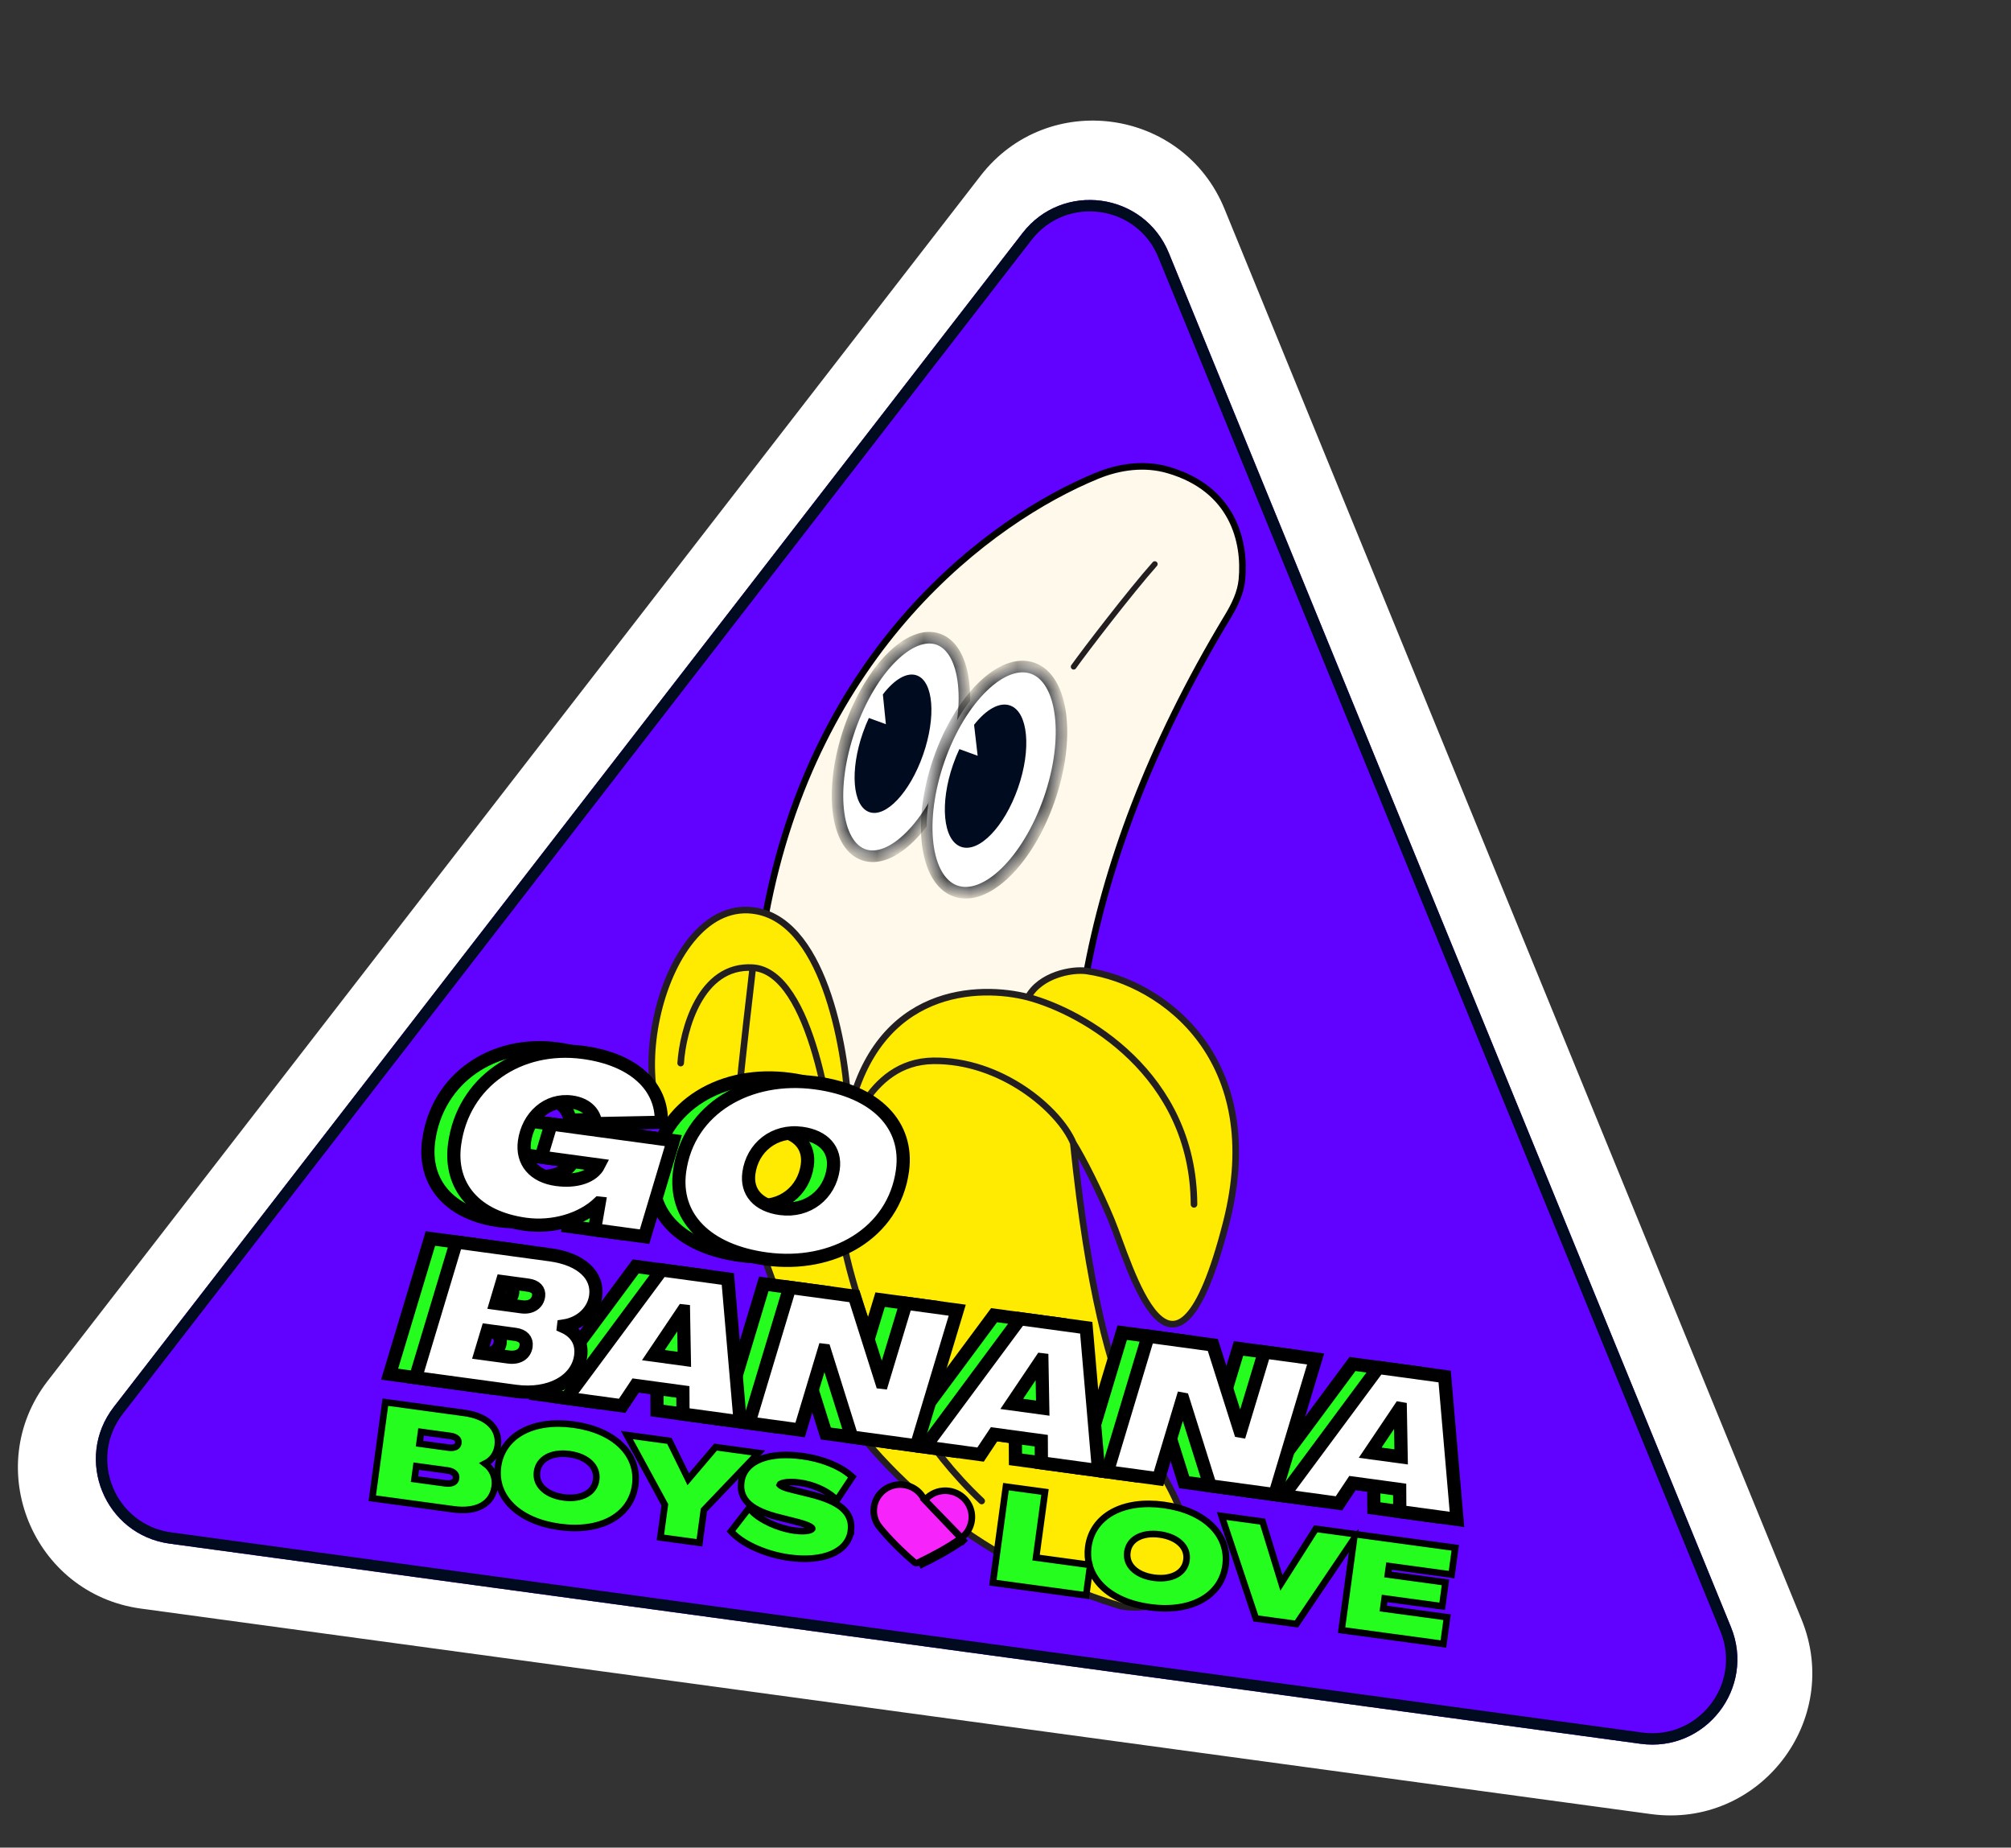 <svg width="86" height="79" viewBox="0 0 86 79" fill="none" xmlns="http://www.w3.org/2000/svg">
<rect x="0" y="0" width="86" height="79" fill="#333333" stroke="none"/>
<g clip-path="url(#clip0_26_59152)">
<path d="M41.935 7.514C44.8 3.815 50.594 4.603 52.366 8.933L77.042 69.242C78.814 73.572 75.233 78.196 70.597 77.566L6.031 68.781C1.395 68.15 -0.82 62.738 2.045 59.038L41.935 7.514Z" fill="white"/>
<path d="M43.727 9.966C45.445 7.746 48.922 8.219 49.985 10.817L74.023 69.567C75.086 72.165 72.938 74.94 70.156 74.561L7.259 66.004C4.477 65.625 3.148 62.378 4.867 60.158L43.727 9.966Z" fill="#6101FF"/>
<path fill-rule="evenodd" clip-rule="evenodd" d="M73.573 69.751L49.535 11.002C48.614 8.75 45.6 8.34 44.111 10.264L5.251 60.456C3.762 62.38 4.914 65.194 7.324 65.522L70.222 74.079C72.632 74.407 74.494 72.003 73.573 69.751ZM49.985 10.817C48.922 8.219 45.445 7.746 43.727 9.966L4.867 60.158C3.148 62.378 4.477 65.625 7.259 66.004L70.156 74.561C72.938 74.94 75.086 72.165 74.023 69.567L49.985 10.817Z" fill="#000B1F"/>
<g clip-path="url(#clip1_26_59152)">
<path d="M32.729 39.183C34.813 27.825 42.317 22.225 46.921 20.339C47.887 19.943 48.959 19.805 49.961 20.097C52.732 20.905 53.264 23.159 53.111 24.781C53.058 25.343 52.802 25.869 52.511 26.352C38.925 48.836 50.308 63.899 50.696 65.538C51.339 68.259 49.401 68.775 48.352 68.693C35.805 64.416 29.819 55.047 32.729 39.183Z" fill="#FFF9EB" stroke="black" stroke-width="0.282"/>
<path d="M32.381 38.959C35.34 39.532 36.211 45.113 36.298 47.645C37.515 42.16 41.91 42.107 43.965 42.639C44.485 41.686 45.84 41.424 46.475 41.517C49.775 41.997 54.222 45.332 52.436 52.297C50.179 61.097 48.312 54.045 47.523 52.152C47.021 50.946 46.339 49.581 45.899 48.875C47.215 61.603 49.592 61.703 50.661 65.108C51.73 68.512 49.21 68.891 47.943 68.678C34.869 64.677 31.569 52.776 31.553 47.325C30.953 49.743 30.054 49.747 29.593 49.44C26.176 47.718 28.225 38.155 32.381 38.959Z" fill="#FFEA01"/>
<path d="M36.298 47.645C36.211 45.113 35.34 39.532 32.381 38.959C28.225 38.155 26.176 47.718 29.593 49.44C30.054 49.747 30.953 49.743 31.553 47.325M36.298 47.645C37.515 42.16 41.91 42.107 43.965 42.639M36.298 47.645L35.708 49.918M31.553 47.325C31.569 52.776 34.869 64.677 47.943 68.678C49.21 68.891 51.73 68.512 50.661 65.108C49.592 61.703 47.215 61.603 45.899 48.875M31.553 47.325C31.701 45.437 32.174 41.614 32.192 41.375M45.899 48.875C46.339 49.581 47.021 50.946 47.523 52.152C48.312 54.045 50.179 61.097 52.436 52.297C54.222 45.332 49.775 41.997 46.475 41.517C45.84 41.424 44.485 41.686 43.965 42.639M45.899 48.875C45.296 47.438 42.803 45.314 39.901 45.359C37.107 45.403 36.138 48.602 35.706 50.295M43.965 42.639C46.319 43.265 51.032 45.913 51.061 51.496M29.109 45.456C29.204 44.037 29.954 41.234 32.192 41.375M32.192 41.375C34.728 41.535 35.632 48.163 35.708 49.918M35.706 50.295C35.783 53.025 37.147 59.626 41.981 64.18M35.706 50.295C35.715 50.23 35.716 50.1 35.708 49.918" stroke="#231F20" stroke-width="0.282" stroke-linecap="round"/>
<path d="M49.385 24.119C48.354 25.279 46.414 27.805 45.914 28.508" stroke="#231F20" stroke-width="0.243" stroke-linecap="round"/>
<mask id="path-8-inside-1_26_59152" fill="white">
<path d="M36.343 31.14C35.455 33.682 35.713 36.101 36.92 36.542C38.127 36.983 39.825 35.279 40.714 32.737C41.602 30.195 41.344 27.777 40.137 27.336C38.93 26.895 37.232 28.598 36.343 31.14Z"/>
</mask>
<path d="M36.343 31.14C35.455 33.682 35.713 36.101 36.92 36.542C38.127 36.983 39.825 35.279 40.714 32.737C41.602 30.195 41.344 27.777 40.137 27.336C38.93 26.895 37.232 28.598 36.343 31.14Z" fill="white"/>
<path d="M36.575 31.225C36.14 32.469 35.991 33.672 36.09 34.605C36.192 35.559 36.539 36.14 37.002 36.309L36.839 36.775C36.094 36.503 35.709 35.654 35.602 34.653C35.493 33.631 35.658 32.354 36.111 31.056L36.575 31.225ZM37.002 36.309C37.464 36.478 38.093 36.253 38.762 35.581C39.418 34.924 40.047 33.897 40.482 32.653L40.946 32.822C40.492 34.12 39.828 35.215 39.111 35.935C38.407 36.64 37.583 37.047 36.839 36.775L37.002 36.309ZM40.482 32.653C40.917 31.408 41.066 30.206 40.967 29.273C40.865 28.319 40.518 27.738 40.056 27.569L40.218 27.103C40.963 27.375 41.348 28.223 41.455 29.225C41.565 30.247 41.399 31.524 40.946 32.822L40.482 32.653ZM40.056 27.569C39.593 27.4 38.965 27.625 38.295 28.296C37.639 28.953 37.01 29.981 36.575 31.225L36.111 31.056C36.565 29.758 37.229 28.662 37.947 27.943C38.65 27.237 39.474 26.831 40.218 27.103L40.056 27.569Z" fill="black" mask="url(#path-8-inside-1_26_59152)"/>
<path fill-rule="evenodd" clip-rule="evenodd" d="M37.169 34.721C37.879 34.981 38.913 33.884 39.476 32.271C40.04 30.658 39.921 29.14 39.21 28.88C38.784 28.724 38.243 29.055 37.756 29.692L37.884 30.965L37.157 30.7C37.065 30.899 36.979 31.11 36.902 31.33C36.338 32.943 36.458 34.461 37.169 34.721Z" fill="#000B1F"/>
<mask id="path-11-inside-2_26_59152" fill="white">
<path d="M40.16 32.476C39.242 35.104 39.551 37.619 40.85 38.094C42.15 38.569 43.947 36.823 44.866 34.195C45.784 31.567 45.475 29.052 44.176 28.577C42.876 28.103 41.079 29.848 40.16 32.476Z"/>
</mask>
<path d="M40.16 32.476C39.242 35.104 39.551 37.619 40.85 38.094C42.15 38.569 43.947 36.823 44.866 34.195C45.784 31.567 45.475 29.052 44.176 28.577C42.876 28.103 41.079 29.848 40.16 32.476Z" fill="white"/>
<path d="M40.392 32.561C39.943 33.847 39.798 35.093 39.917 36.065C40.039 37.053 40.418 37.673 40.932 37.861L40.769 38.327C39.983 38.04 39.558 37.166 39.43 36.12C39.299 35.058 39.459 33.733 39.928 32.391L40.392 32.561ZM40.932 37.861C41.445 38.049 42.123 37.814 42.829 37.129C43.523 36.455 44.184 35.396 44.634 34.111L45.097 34.28C44.628 35.622 43.931 36.751 43.172 37.488C42.425 38.213 41.554 38.614 40.769 38.327L40.932 37.861ZM44.634 34.111C45.083 32.825 45.228 31.578 45.108 30.607C44.987 29.619 44.608 28.998 44.094 28.81L44.257 28.344C45.043 28.631 45.468 29.506 45.596 30.551C45.727 31.613 45.566 32.938 45.097 34.28L44.634 34.111ZM44.094 28.81C43.581 28.623 42.903 28.857 42.197 29.543C41.502 30.217 40.841 31.275 40.392 32.561L39.928 32.391C40.398 31.049 41.095 29.921 41.854 29.184C42.601 28.458 43.472 28.057 44.257 28.344L44.094 28.81Z" fill="black" mask="url(#path-11-inside-2_26_59152)"/>
<path fill-rule="evenodd" clip-rule="evenodd" d="M41.093 36.206C41.858 36.486 42.951 35.361 43.534 33.694C44.117 32.026 43.968 30.448 43.203 30.168C42.745 30 42.169 30.337 41.656 30.991L41.809 32.315L41.027 32.03C40.931 32.235 40.842 32.453 40.762 32.681C40.179 34.348 40.327 35.927 41.093 36.206Z" fill="#000B1F"/>
</g>
<mask id="path-14-outside-3_26_59152" maskUnits="userSpaceOnUse" x="15.508" y="42.968" width="48.863" height="23.181" fill="black">
<rect fill="white" x="15.508" y="42.968" width="48.863" height="23.181"/>
<path d="M21.367 52.197C22.527 52.355 23.755 52.003 24.503 51.291L24.514 51.292L24.317 52.436L26.456 52.727L27.686 48.62L22.46 47.908L22.033 49.326L24.501 49.662C24.251 50.157 23.546 50.397 22.697 50.282C21.727 50.15 21.201 49.529 21.32 48.659C21.464 47.6 22.301 46.828 23.341 46.97C23.94 47.051 24.319 47.408 24.365 47.893L27.172 47.837C27.226 46.318 26.011 45.145 23.843 44.85C21.105 44.477 18.697 46.094 18.332 48.772C18.086 50.581 19.229 51.907 21.367 52.197Z"/>
<path d="M31.659 53.679C34.517 54.068 37.121 52.58 37.486 49.902C37.751 47.953 36.351 46.501 33.782 46.151C30.924 45.762 28.321 47.24 27.956 49.928C27.691 51.877 29.091 53.33 31.659 53.679ZM32.268 51.523C31.309 51.392 30.807 50.815 30.917 50.006C31.065 48.916 32.004 48.148 33.173 48.308C34.133 48.438 34.635 49.015 34.524 49.825C34.376 50.914 33.437 51.682 32.268 51.523Z"/>
<path d="M16.661 58.757L20.935 59.338C22.384 59.535 23.578 58.901 23.723 57.83C23.802 57.254 23.535 56.807 22.99 56.565L22.992 56.548C23.736 56.44 24.277 55.918 24.365 55.267C24.486 54.378 23.751 53.683 22.425 53.502L18.407 52.956L16.661 58.757ZM20.096 55.576L20.374 54.649L21.477 54.799C21.798 54.843 21.959 55.016 21.925 55.263C21.883 55.576 21.612 55.782 21.2 55.726L20.096 55.576ZM19.445 57.71L19.736 56.743L20.93 56.905C21.252 56.949 21.428 57.132 21.391 57.404C21.344 57.75 21.051 57.928 20.64 57.872L19.445 57.71Z"/>
<path d="M23.118 59.635L25.497 59.959L26.077 59.09L28.094 59.364L28.099 60.313L30.545 60.646L30.018 54.535L27.185 54.15L23.118 59.635ZM26.832 57.792L28.104 55.902L28.121 55.904L28.158 57.972L26.832 57.792Z"/>
<path d="M30.919 60.696L33.109 60.994L34.135 57.586L34.151 57.589L35.316 61.295L38.083 61.671L39.828 55.87L37.638 55.572L36.615 58.955L36.599 58.953L35.431 55.272L32.664 54.895L30.919 60.696Z"/>
<path d="M38.445 61.72L40.824 62.044L41.404 61.175L43.421 61.45L43.426 62.398L45.872 62.731L45.345 56.621L42.512 56.235L38.445 61.72ZM42.159 59.877L43.431 57.987L43.447 57.989L43.485 60.058L42.159 59.877Z"/>
<path d="M46.246 62.782L48.436 63.08L49.462 59.672L49.478 59.674L50.643 63.38L53.41 63.756L55.155 57.955L52.965 57.657L51.942 61.041L51.926 61.038L50.758 57.357L47.991 56.981L46.246 62.782Z"/>
<path d="M53.772 63.806L56.151 64.129L56.731 63.261L58.748 63.535L58.753 64.483L61.199 64.816L60.672 58.706L57.839 58.321L53.772 63.806ZM57.486 61.963L58.758 60.073L58.775 60.075L58.812 62.143L57.486 61.963Z"/>
</mask>
<path d="M21.367 52.197C22.527 52.355 23.755 52.003 24.503 51.291L24.514 51.292L24.317 52.436L26.456 52.727L27.686 48.62L22.46 47.908L22.033 49.326L24.501 49.662C24.251 50.157 23.546 50.397 22.697 50.282C21.727 50.15 21.201 49.529 21.32 48.659C21.464 47.6 22.301 46.828 23.341 46.97C23.94 47.051 24.319 47.408 24.365 47.893L27.172 47.837C27.226 46.318 26.011 45.145 23.843 44.85C21.105 44.477 18.697 46.094 18.332 48.772C18.086 50.581 19.229 51.907 21.367 52.197Z" fill="#25FD1E"/>
<path d="M31.659 53.679C34.517 54.068 37.121 52.58 37.486 49.902C37.751 47.953 36.351 46.501 33.782 46.151C30.924 45.762 28.321 47.24 27.956 49.928C27.691 51.877 29.091 53.33 31.659 53.679ZM32.268 51.523C31.309 51.392 30.807 50.815 30.917 50.006C31.065 48.916 32.004 48.148 33.173 48.308C34.133 48.438 34.635 49.015 34.524 49.825C34.376 50.914 33.437 51.682 32.268 51.523Z" fill="#25FD1E"/>
<path d="M16.661 58.757L20.935 59.338C22.384 59.535 23.578 58.901 23.723 57.83C23.802 57.254 23.535 56.807 22.99 56.565L22.992 56.548C23.736 56.44 24.277 55.918 24.365 55.267C24.486 54.378 23.751 53.683 22.425 53.502L18.407 52.956L16.661 58.757ZM20.096 55.576L20.374 54.649L21.477 54.799C21.798 54.843 21.959 55.016 21.925 55.263C21.883 55.576 21.612 55.782 21.2 55.726L20.096 55.576ZM19.445 57.71L19.736 56.743L20.93 56.905C21.252 56.949 21.428 57.132 21.391 57.404C21.344 57.75 21.051 57.928 20.64 57.872L19.445 57.71Z" fill="#25FD1E"/>
<path d="M23.118 59.635L25.497 59.959L26.077 59.09L28.094 59.364L28.099 60.313L30.545 60.646L30.018 54.535L27.185 54.15L23.118 59.635ZM26.832 57.792L28.104 55.902L28.121 55.904L28.158 57.972L26.832 57.792Z" fill="#25FD1E"/>
<path d="M30.919 60.696L33.109 60.994L34.135 57.586L34.151 57.589L35.316 61.295L38.083 61.671L39.828 55.87L37.638 55.572L36.615 58.955L36.599 58.953L35.431 55.272L32.664 54.895L30.919 60.696Z" fill="#25FD1E"/>
<path d="M38.445 61.72L40.824 62.044L41.404 61.175L43.421 61.45L43.426 62.398L45.872 62.731L45.345 56.621L42.512 56.235L38.445 61.72ZM42.159 59.877L43.431 57.987L43.447 57.989L43.485 60.058L42.159 59.877Z" fill="#25FD1E"/>
<path d="M46.246 62.782L48.436 63.08L49.462 59.672L49.478 59.674L50.643 63.38L53.41 63.756L55.155 57.955L52.965 57.657L51.942 61.041L51.926 61.038L50.758 57.357L47.991 56.981L46.246 62.782Z" fill="#25FD1E"/>
<path d="M53.772 63.806L56.151 64.129L56.731 63.261L58.748 63.535L58.753 64.483L61.199 64.816L60.672 58.706L57.839 58.321L53.772 63.806ZM57.486 61.963L58.758 60.073L58.775 60.075L58.812 62.143L57.486 61.963Z" fill="#25FD1E"/>
<path d="M21.367 52.197C22.527 52.355 23.755 52.003 24.503 51.291L24.514 51.292L24.317 52.436L26.456 52.727L27.686 48.62L22.46 47.908L22.033 49.326L24.501 49.662C24.251 50.157 23.546 50.397 22.697 50.282C21.727 50.15 21.201 49.529 21.32 48.659C21.464 47.6 22.301 46.828 23.341 46.97C23.94 47.051 24.319 47.408 24.365 47.893L27.172 47.837C27.226 46.318 26.011 45.145 23.843 44.85C21.105 44.477 18.697 46.094 18.332 48.772C18.086 50.581 19.229 51.907 21.367 52.197Z" stroke="black" stroke-width="0.564" mask="url(#path-14-outside-3_26_59152)"/>
<path d="M31.659 53.679C34.517 54.068 37.121 52.58 37.486 49.902C37.751 47.953 36.351 46.501 33.782 46.151C30.924 45.762 28.321 47.24 27.956 49.928C27.691 51.877 29.091 53.33 31.659 53.679ZM32.268 51.523C31.309 51.392 30.807 50.815 30.917 50.006C31.065 48.916 32.004 48.148 33.173 48.308C34.133 48.438 34.635 49.015 34.524 49.825C34.376 50.914 33.437 51.682 32.268 51.523Z" stroke="black" stroke-width="0.564" mask="url(#path-14-outside-3_26_59152)"/>
<path d="M16.661 58.757L20.935 59.338C22.384 59.535 23.578 58.901 23.723 57.83C23.802 57.254 23.535 56.807 22.99 56.565L22.992 56.548C23.736 56.44 24.277 55.918 24.365 55.267C24.486 54.378 23.751 53.683 22.425 53.502L18.407 52.956L16.661 58.757ZM20.096 55.576L20.374 54.649L21.477 54.799C21.798 54.843 21.959 55.016 21.925 55.263C21.883 55.576 21.612 55.782 21.2 55.726L20.096 55.576ZM19.445 57.71L19.736 56.743L20.93 56.905C21.252 56.949 21.428 57.132 21.391 57.404C21.344 57.75 21.051 57.928 20.64 57.872L19.445 57.71Z" stroke="black" stroke-width="0.564" mask="url(#path-14-outside-3_26_59152)"/>
<path d="M23.118 59.635L25.497 59.959L26.077 59.09L28.094 59.364L28.099 60.313L30.545 60.646L30.018 54.535L27.185 54.15L23.118 59.635ZM26.832 57.792L28.104 55.902L28.121 55.904L28.158 57.972L26.832 57.792Z" stroke="black" stroke-width="0.564" mask="url(#path-14-outside-3_26_59152)"/>
<path d="M30.919 60.696L33.109 60.994L34.135 57.586L34.151 57.589L35.316 61.295L38.083 61.671L39.828 55.87L37.638 55.572L36.615 58.955L36.599 58.953L35.431 55.272L32.664 54.895L30.919 60.696Z" stroke="black" stroke-width="0.564" mask="url(#path-14-outside-3_26_59152)"/>
<path d="M38.445 61.72L40.824 62.044L41.404 61.175L43.421 61.45L43.426 62.398L45.872 62.731L45.345 56.621L42.512 56.235L38.445 61.72ZM42.159 59.877L43.431 57.987L43.447 57.989L43.485 60.058L42.159 59.877Z" stroke="black" stroke-width="0.564" mask="url(#path-14-outside-3_26_59152)"/>
<path d="M46.246 62.782L48.436 63.08L49.462 59.672L49.478 59.674L50.643 63.38L53.41 63.756L55.155 57.955L52.965 57.657L51.942 61.041L51.926 61.038L50.758 57.357L47.991 56.981L46.246 62.782Z" stroke="black" stroke-width="0.564" mask="url(#path-14-outside-3_26_59152)"/>
<path d="M53.772 63.806L56.151 64.129L56.731 63.261L58.748 63.535L58.753 64.483L61.199 64.816L60.672 58.706L57.839 58.321L53.772 63.806ZM57.486 61.963L58.758 60.073L58.775 60.075L58.812 62.143L57.486 61.963Z" stroke="black" stroke-width="0.564" mask="url(#path-14-outside-3_26_59152)"/>
<mask id="path-15-outside-4_26_59152" maskUnits="userSpaceOnUse" x="16.617" y="43.118" width="48.863" height="23.181" fill="black">
<rect fill="white" x="16.617" y="43.118" width="48.863" height="23.181"/>
<path d="M22.476 52.348C23.635 52.506 24.863 52.154 25.612 51.442L25.622 51.443L25.425 52.587L27.564 52.878L28.795 48.77L23.568 48.059L23.141 49.477L25.61 49.813C25.359 50.308 24.655 50.548 23.805 50.432C22.836 50.301 22.31 49.679 22.428 48.81C22.572 47.751 23.41 46.979 24.449 47.121C25.049 47.202 25.428 47.559 25.474 48.044L28.28 47.988C28.334 46.469 27.12 45.296 24.951 45.001C22.213 44.628 19.805 46.245 19.441 48.923C19.195 50.731 20.337 52.057 22.476 52.348Z"/>
<path d="M32.767 53.83C35.625 54.219 38.23 52.731 38.594 50.053C38.859 48.104 37.459 46.651 34.891 46.302C32.033 45.913 29.43 47.391 29.064 50.079C28.799 52.028 30.199 53.48 32.767 53.83ZM33.376 51.674C32.417 51.543 31.915 50.966 32.026 50.157C32.174 49.067 33.113 48.299 34.282 48.458C35.241 48.589 35.743 49.166 35.633 49.975C35.485 51.065 34.545 51.833 33.376 51.674Z"/>
<path d="M17.77 58.907L22.043 59.489C23.493 59.686 24.686 59.052 24.832 57.981C24.91 57.405 24.644 56.958 24.098 56.716L24.1 56.699C24.845 56.591 25.385 56.069 25.474 55.418C25.595 54.529 24.859 53.834 23.533 53.653L19.515 53.106L17.77 58.907ZM21.205 55.727L21.482 54.8L22.585 54.95C22.907 54.994 23.067 55.166 23.034 55.413C22.991 55.726 22.72 55.933 22.308 55.877L21.205 55.727ZM20.554 57.861L20.845 56.894L22.039 57.056C22.36 57.1 22.536 57.283 22.499 57.555C22.452 57.901 22.16 58.079 21.748 58.023L20.554 57.861Z"/>
<path d="M24.226 59.786L26.606 60.11L27.185 59.241L29.203 59.515L29.208 60.464L31.654 60.797L31.126 54.686L28.294 54.301L24.226 59.786ZM27.941 57.943L29.212 56.053L29.229 56.055L29.266 58.123L27.941 57.943Z"/>
<path d="M32.027 60.847L34.217 61.145L35.243 57.737L35.26 57.739L36.424 61.446L39.191 61.822L40.936 56.021L38.746 55.723L37.724 59.106L37.707 59.104L36.539 55.423L33.772 55.046L32.027 60.847Z"/>
<path d="M39.553 61.871L41.933 62.195L42.512 61.326L44.53 61.601L44.535 62.549L46.98 62.882L46.453 56.772L43.62 56.386L39.553 61.871ZM43.267 60.028L44.539 58.138L44.556 58.14L44.593 60.209L43.267 60.028Z"/>
<path d="M47.354 62.933L49.544 63.231L50.57 59.822L50.586 59.825L51.751 63.531L54.518 63.907L56.263 58.106L54.073 57.808L53.051 61.192L53.034 61.189L51.866 57.508L49.099 57.132L47.354 62.933Z"/>
<path d="M54.88 63.956L57.26 64.28L57.839 63.411L59.857 63.686L59.862 64.634L62.307 64.967L61.78 58.857L58.947 58.471L54.88 63.956ZM58.594 62.114L59.866 60.223L59.883 60.226L59.92 62.294L58.594 62.114Z"/>
</mask>
<path d="M22.476 52.348C23.635 52.506 24.863 52.154 25.612 51.442L25.622 51.443L25.425 52.587L27.564 52.878L28.795 48.77L23.568 48.059L23.141 49.477L25.61 49.813C25.359 50.308 24.655 50.548 23.805 50.432C22.836 50.301 22.31 49.679 22.428 48.81C22.572 47.751 23.41 46.979 24.449 47.121C25.049 47.202 25.428 47.559 25.474 48.044L28.28 47.988C28.334 46.469 27.12 45.296 24.951 45.001C22.213 44.628 19.805 46.245 19.441 48.923C19.195 50.731 20.337 52.057 22.476 52.348Z" fill="white"/>
<path d="M32.767 53.83C35.625 54.219 38.23 52.731 38.594 50.053C38.859 48.104 37.459 46.651 34.891 46.302C32.033 45.913 29.43 47.391 29.064 50.079C28.799 52.028 30.199 53.48 32.767 53.83ZM33.376 51.674C32.417 51.543 31.915 50.966 32.026 50.157C32.174 49.067 33.113 48.299 34.282 48.458C35.241 48.589 35.743 49.166 35.633 49.975C35.485 51.065 34.545 51.833 33.376 51.674Z" fill="white"/>
<path d="M17.77 58.907L22.043 59.489C23.493 59.686 24.686 59.052 24.832 57.981C24.91 57.405 24.644 56.958 24.098 56.716L24.1 56.699C24.845 56.591 25.385 56.069 25.474 55.418C25.595 54.529 24.859 53.834 23.533 53.653L19.515 53.106L17.77 58.907ZM21.205 55.727L21.482 54.8L22.585 54.95C22.907 54.994 23.067 55.166 23.034 55.413C22.991 55.726 22.72 55.933 22.308 55.877L21.205 55.727ZM20.554 57.861L20.845 56.894L22.039 57.056C22.36 57.1 22.536 57.283 22.499 57.555C22.452 57.901 22.16 58.079 21.748 58.023L20.554 57.861Z" fill="white"/>
<path d="M24.226 59.786L26.606 60.11L27.185 59.241L29.203 59.515L29.208 60.464L31.654 60.797L31.126 54.686L28.294 54.301L24.226 59.786ZM27.941 57.943L29.212 56.053L29.229 56.055L29.266 58.123L27.941 57.943Z" fill="white"/>
<path d="M32.027 60.847L34.217 61.145L35.243 57.737L35.26 57.739L36.424 61.446L39.191 61.822L40.936 56.021L38.746 55.723L37.724 59.106L37.707 59.104L36.539 55.423L33.772 55.046L32.027 60.847Z" fill="white"/>
<path d="M39.553 61.871L41.933 62.195L42.512 61.326L44.53 61.601L44.535 62.549L46.98 62.882L46.453 56.772L43.62 56.386L39.553 61.871ZM43.267 60.028L44.539 58.138L44.556 58.14L44.593 60.209L43.267 60.028Z" fill="white"/>
<path d="M47.354 62.933L49.544 63.231L50.57 59.822L50.586 59.825L51.751 63.531L54.518 63.907L56.263 58.106L54.073 57.808L53.051 61.192L53.034 61.189L51.866 57.508L49.099 57.132L47.354 62.933Z" fill="white"/>
<path d="M54.88 63.956L57.26 64.28L57.839 63.411L59.857 63.686L59.862 64.634L62.307 64.967L61.78 58.857L58.947 58.471L54.88 63.956ZM58.594 62.114L59.866 60.223L59.883 60.226L59.92 62.294L58.594 62.114Z" fill="white"/>
<path d="M22.476 52.348C23.635 52.506 24.863 52.154 25.612 51.442L25.622 51.443L25.425 52.587L27.564 52.878L28.795 48.77L23.568 48.059L23.141 49.477L25.61 49.813C25.359 50.308 24.655 50.548 23.805 50.432C22.836 50.301 22.31 49.679 22.428 48.81C22.572 47.751 23.41 46.979 24.449 47.121C25.049 47.202 25.428 47.559 25.474 48.044L28.28 47.988C28.334 46.469 27.12 45.296 24.951 45.001C22.213 44.628 19.805 46.245 19.441 48.923C19.195 50.731 20.337 52.057 22.476 52.348Z" stroke="black" stroke-width="0.564" mask="url(#path-15-outside-4_26_59152)"/>
<path d="M32.767 53.83C35.625 54.219 38.23 52.731 38.594 50.053C38.859 48.104 37.459 46.651 34.891 46.302C32.033 45.913 29.43 47.391 29.064 50.079C28.799 52.028 30.199 53.48 32.767 53.83ZM33.376 51.674C32.417 51.543 31.915 50.966 32.026 50.157C32.174 49.067 33.113 48.299 34.282 48.458C35.241 48.589 35.743 49.166 35.633 49.975C35.485 51.065 34.545 51.833 33.376 51.674Z" stroke="black" stroke-width="0.564" mask="url(#path-15-outside-4_26_59152)"/>
<path d="M17.77 58.907L22.043 59.489C23.493 59.686 24.686 59.052 24.832 57.981C24.91 57.405 24.644 56.958 24.098 56.716L24.1 56.699C24.845 56.591 25.385 56.069 25.474 55.418C25.595 54.529 24.859 53.834 23.533 53.653L19.515 53.106L17.77 58.907ZM21.205 55.727L21.482 54.8L22.585 54.95C22.907 54.994 23.067 55.166 23.034 55.413C22.991 55.726 22.72 55.933 22.308 55.877L21.205 55.727ZM20.554 57.861L20.845 56.894L22.039 57.056C22.36 57.1 22.536 57.283 22.499 57.555C22.452 57.901 22.16 58.079 21.748 58.023L20.554 57.861Z" stroke="black" stroke-width="0.564" mask="url(#path-15-outside-4_26_59152)"/>
<path d="M24.226 59.786L26.606 60.11L27.185 59.241L29.203 59.515L29.208 60.464L31.654 60.797L31.126 54.686L28.294 54.301L24.226 59.786ZM27.941 57.943L29.212 56.053L29.229 56.055L29.266 58.123L27.941 57.943Z" stroke="black" stroke-width="0.564" mask="url(#path-15-outside-4_26_59152)"/>
<path d="M32.027 60.847L34.217 61.145L35.243 57.737L35.26 57.739L36.424 61.446L39.191 61.822L40.936 56.021L38.746 55.723L37.724 59.106L37.707 59.104L36.539 55.423L33.772 55.046L32.027 60.847Z" stroke="black" stroke-width="0.564" mask="url(#path-15-outside-4_26_59152)"/>
<path d="M39.553 61.871L41.933 62.195L42.512 61.326L44.53 61.601L44.535 62.549L46.98 62.882L46.453 56.772L43.62 56.386L39.553 61.871ZM43.267 60.028L44.539 58.138L44.556 58.14L44.593 60.209L43.267 60.028Z" stroke="black" stroke-width="0.564" mask="url(#path-15-outside-4_26_59152)"/>
<path d="M47.354 62.933L49.544 63.231L50.57 59.822L50.586 59.825L51.751 63.531L54.518 63.907L56.263 58.106L54.073 57.808L53.051 61.192L53.034 61.189L51.866 57.508L49.099 57.132L47.354 62.933Z" stroke="black" stroke-width="0.564" mask="url(#path-15-outside-4_26_59152)"/>
<path d="M54.88 63.956L57.26 64.28L57.839 63.411L59.857 63.686L59.862 64.634L62.307 64.967L61.78 58.857L58.947 58.471L54.88 63.956ZM58.594 62.114L59.866 60.223L59.883 60.226L59.92 62.294L58.594 62.114Z" stroke="black" stroke-width="0.564" mask="url(#path-15-outside-4_26_59152)"/>
<path d="M36.387 65.463C36.413 65.27 36.399 65.089 36.335 64.921C36.271 64.752 36.161 64.605 36.01 64.476C35.71 64.221 35.239 64.03 34.598 63.875C34.598 63.875 34.598 63.875 34.598 63.875L33.9 63.703L33.899 63.703C33.66 63.646 33.505 63.592 33.416 63.54C33.371 63.514 33.352 63.494 33.344 63.484C33.343 63.482 33.343 63.481 33.342 63.48C33.344 63.475 33.351 63.465 33.372 63.452C33.403 63.431 33.456 63.41 33.535 63.394C33.691 63.363 33.914 63.36 34.178 63.394C34.741 63.465 35.318 63.717 35.671 64.03L35.793 64.138L35.882 64.003L36.38 63.254L36.449 63.15L36.355 63.069C35.901 62.677 35.142 62.374 34.32 62.262C33.627 62.168 33.014 62.205 32.553 62.381C32.086 62.559 31.765 62.885 31.7 63.361C31.648 63.744 31.758 64.064 32.05 64.32C32.331 64.566 32.772 64.747 33.371 64.895C33.371 64.895 33.371 64.895 33.371 64.895L34.063 65.07L34.063 65.071C34.347 65.142 34.532 65.207 34.641 65.27C34.695 65.3 34.72 65.325 34.731 65.341C34.739 65.352 34.739 65.356 34.738 65.358L34.738 65.358C34.738 65.363 34.726 65.411 34.577 65.445C34.44 65.476 34.234 65.48 33.974 65.444C33.267 65.348 32.509 64.99 32.142 64.605L32.029 64.487L31.928 64.616L31.336 65.38L31.26 65.477L31.347 65.565C31.834 66.06 32.811 66.475 33.746 66.602C34.462 66.699 35.084 66.644 35.547 66.452C36.013 66.259 36.328 65.921 36.387 65.463ZM36.387 65.463C36.387 65.463 36.387 65.463 36.387 65.463L36.247 65.444L36.387 65.462C36.387 65.462 36.387 65.462 36.387 65.463ZM15.939 63.922L15.92 64.062L16.06 64.081L19.4 64.536C19.876 64.6 20.286 64.552 20.595 64.386C20.91 64.217 21.106 63.932 21.157 63.56C21.211 63.163 21.055 62.81 20.748 62.58C21.041 62.432 21.238 62.166 21.285 61.824C21.335 61.449 21.221 61.121 20.962 60.875C20.708 60.633 20.325 60.478 19.852 60.414L16.619 59.974L16.479 59.955L16.46 60.095L15.939 63.922ZM28.26 65.599L28.241 65.739L28.381 65.758L29.772 65.947L29.912 65.966L29.93 65.826L30.102 64.567L32.241 62.325L32.432 62.125L32.158 62.088L30.677 61.886L30.6 61.876L30.55 61.935L29.433 63.249L28.659 61.675L28.625 61.607L28.551 61.597L27.086 61.398L26.81 61.36L26.943 61.605L28.431 64.34L28.26 65.599ZM42.479 67.533L42.46 67.673L42.6 67.692L46.308 68.197L46.448 68.216L46.467 68.076L46.606 67.055L46.613 67.005C46.714 67.319 46.897 67.603 47.149 67.847C47.617 68.297 48.317 68.606 49.175 68.723C50.035 68.84 50.794 68.73 51.366 68.42C51.941 68.109 52.319 67.597 52.41 66.935C52.5 66.273 52.271 65.679 51.8 65.225C51.333 64.774 50.63 64.465 49.77 64.348C48.913 64.231 48.155 64.342 47.584 64.651C47.01 64.963 46.631 65.474 46.541 66.137C46.504 66.407 46.52 66.666 46.585 66.909L46.485 66.896L44.307 66.6L44.67 63.933L44.689 63.793L44.55 63.774L43.159 63.585L43.019 63.566L43 63.706L42.479 67.533ZM53.678 69.12L53.706 69.203L53.793 69.215L55.354 69.427L55.441 69.439L55.49 69.367L57.902 65.796L57.904 65.794L57.391 69.562L57.372 69.702L57.512 69.721L61.588 70.275L61.727 70.294L61.746 70.155L61.864 69.289L61.883 69.149L61.743 69.13L59.155 68.778L59.214 68.346L61.536 68.662L61.676 68.681L61.695 68.541L61.796 67.798L61.815 67.658L61.675 67.639L59.353 67.323L59.403 66.962L61.937 67.306L62.077 67.326L62.096 67.186L62.214 66.32L62.233 66.18L62.093 66.161L58.071 65.614L58.029 65.608L57.931 65.594L57.804 65.577L56.361 65.381L56.271 65.369L56.222 65.445L54.799 67.683L54.02 65.145L53.994 65.059L53.904 65.047L52.466 64.851L52.241 64.82L52.313 65.035L53.678 69.12ZM17.939 61.727L18.007 61.226L19.252 61.396C19.396 61.415 19.49 61.461 19.541 61.512C19.589 61.558 19.611 61.617 19.601 61.698C19.59 61.779 19.552 61.83 19.494 61.862C19.43 61.897 19.328 61.916 19.184 61.897L17.939 61.727ZM17.727 63.245L17.802 62.69L19.128 62.871C19.278 62.891 19.379 62.941 19.436 62.999C19.49 63.052 19.515 63.121 19.503 63.209C19.492 63.291 19.452 63.348 19.385 63.385C19.314 63.424 19.203 63.445 19.052 63.425L17.727 63.245ZM23.93 65.288C24.79 65.405 25.549 65.295 26.121 64.986C26.696 64.674 27.075 64.163 27.165 63.5C27.255 62.838 27.026 62.244 26.555 61.79C26.088 61.339 25.385 61.03 24.525 60.913C23.668 60.797 22.91 60.907 22.339 61.217C21.765 61.528 21.386 62.04 21.296 62.702C21.206 63.364 21.434 63.958 21.904 64.412C22.372 64.863 23.073 65.171 23.93 65.288ZM24.102 64.025C23.706 63.971 23.402 63.826 23.208 63.633C23.018 63.443 22.929 63.201 22.966 62.929C23.003 62.657 23.153 62.448 23.388 62.315C23.625 62.181 23.957 62.123 24.353 62.177C24.749 62.231 25.055 62.376 25.25 62.569C25.442 62.76 25.531 63.001 25.494 63.273C25.457 63.545 25.307 63.754 25.071 63.887C24.831 64.021 24.498 64.079 24.102 64.025ZM49.347 67.46C48.951 67.406 48.647 67.261 48.453 67.068C48.262 66.878 48.174 66.636 48.211 66.364C48.248 66.092 48.398 65.882 48.632 65.75C48.87 65.616 49.202 65.558 49.598 65.611C49.994 65.665 50.3 65.81 50.495 66.004C50.687 66.194 50.776 66.436 50.739 66.708C50.702 66.98 50.552 67.189 50.316 67.321C50.076 67.456 49.743 67.513 49.347 67.46Z" fill="#25FD1E" stroke="black" stroke-width="0.282"/>
<path d="M39.544 64.134L39.455 63.997C39.282 63.729 38.995 63.535 38.651 63.488C38.028 63.403 37.458 63.834 37.375 64.446C37.33 64.776 37.434 65.091 37.638 65.326L37.64 65.329L37.64 65.329C38.043 65.819 38.525 66.304 39.106 66.802C39.146 66.836 39.203 66.843 39.249 66.82L39.25 66.82C39.877 66.516 40.48 66.199 41.061 65.794L41.062 65.793L41.062 65.793C41.078 65.782 41.091 65.773 41.104 65.763C41.104 65.763 41.104 65.763 41.104 65.763L41.189 65.876C41.19 65.875 41.191 65.874 41.193 65.874C41.194 65.873 41.196 65.872 41.197 65.871L39.544 64.134ZM39.544 64.134L39.667 64.026C39.906 63.814 40.234 63.703 40.578 63.75C41.201 63.835 41.635 64.402 41.552 65.014C41.51 65.32 41.348 65.58 41.118 65.754L39.544 64.134ZM39.311 66.947C39.941 66.642 40.552 66.321 41.142 65.909L39.311 66.947Z" fill="#F723FB" stroke="black" stroke-width="0.282"/>
</g>
<defs>
<clipPath id="clip0_26_59152">
<rect width="77.335" height="68.587" fill="white" transform="translate(9.246) rotate(7.748)"/>
</clipPath>
<clipPath id="clip1_26_59152">
<rect width="27.994" height="50.116" fill="white" transform="translate(30.161 16.953) rotate(7.748)"/>
</clipPath>
</defs>
</svg>
